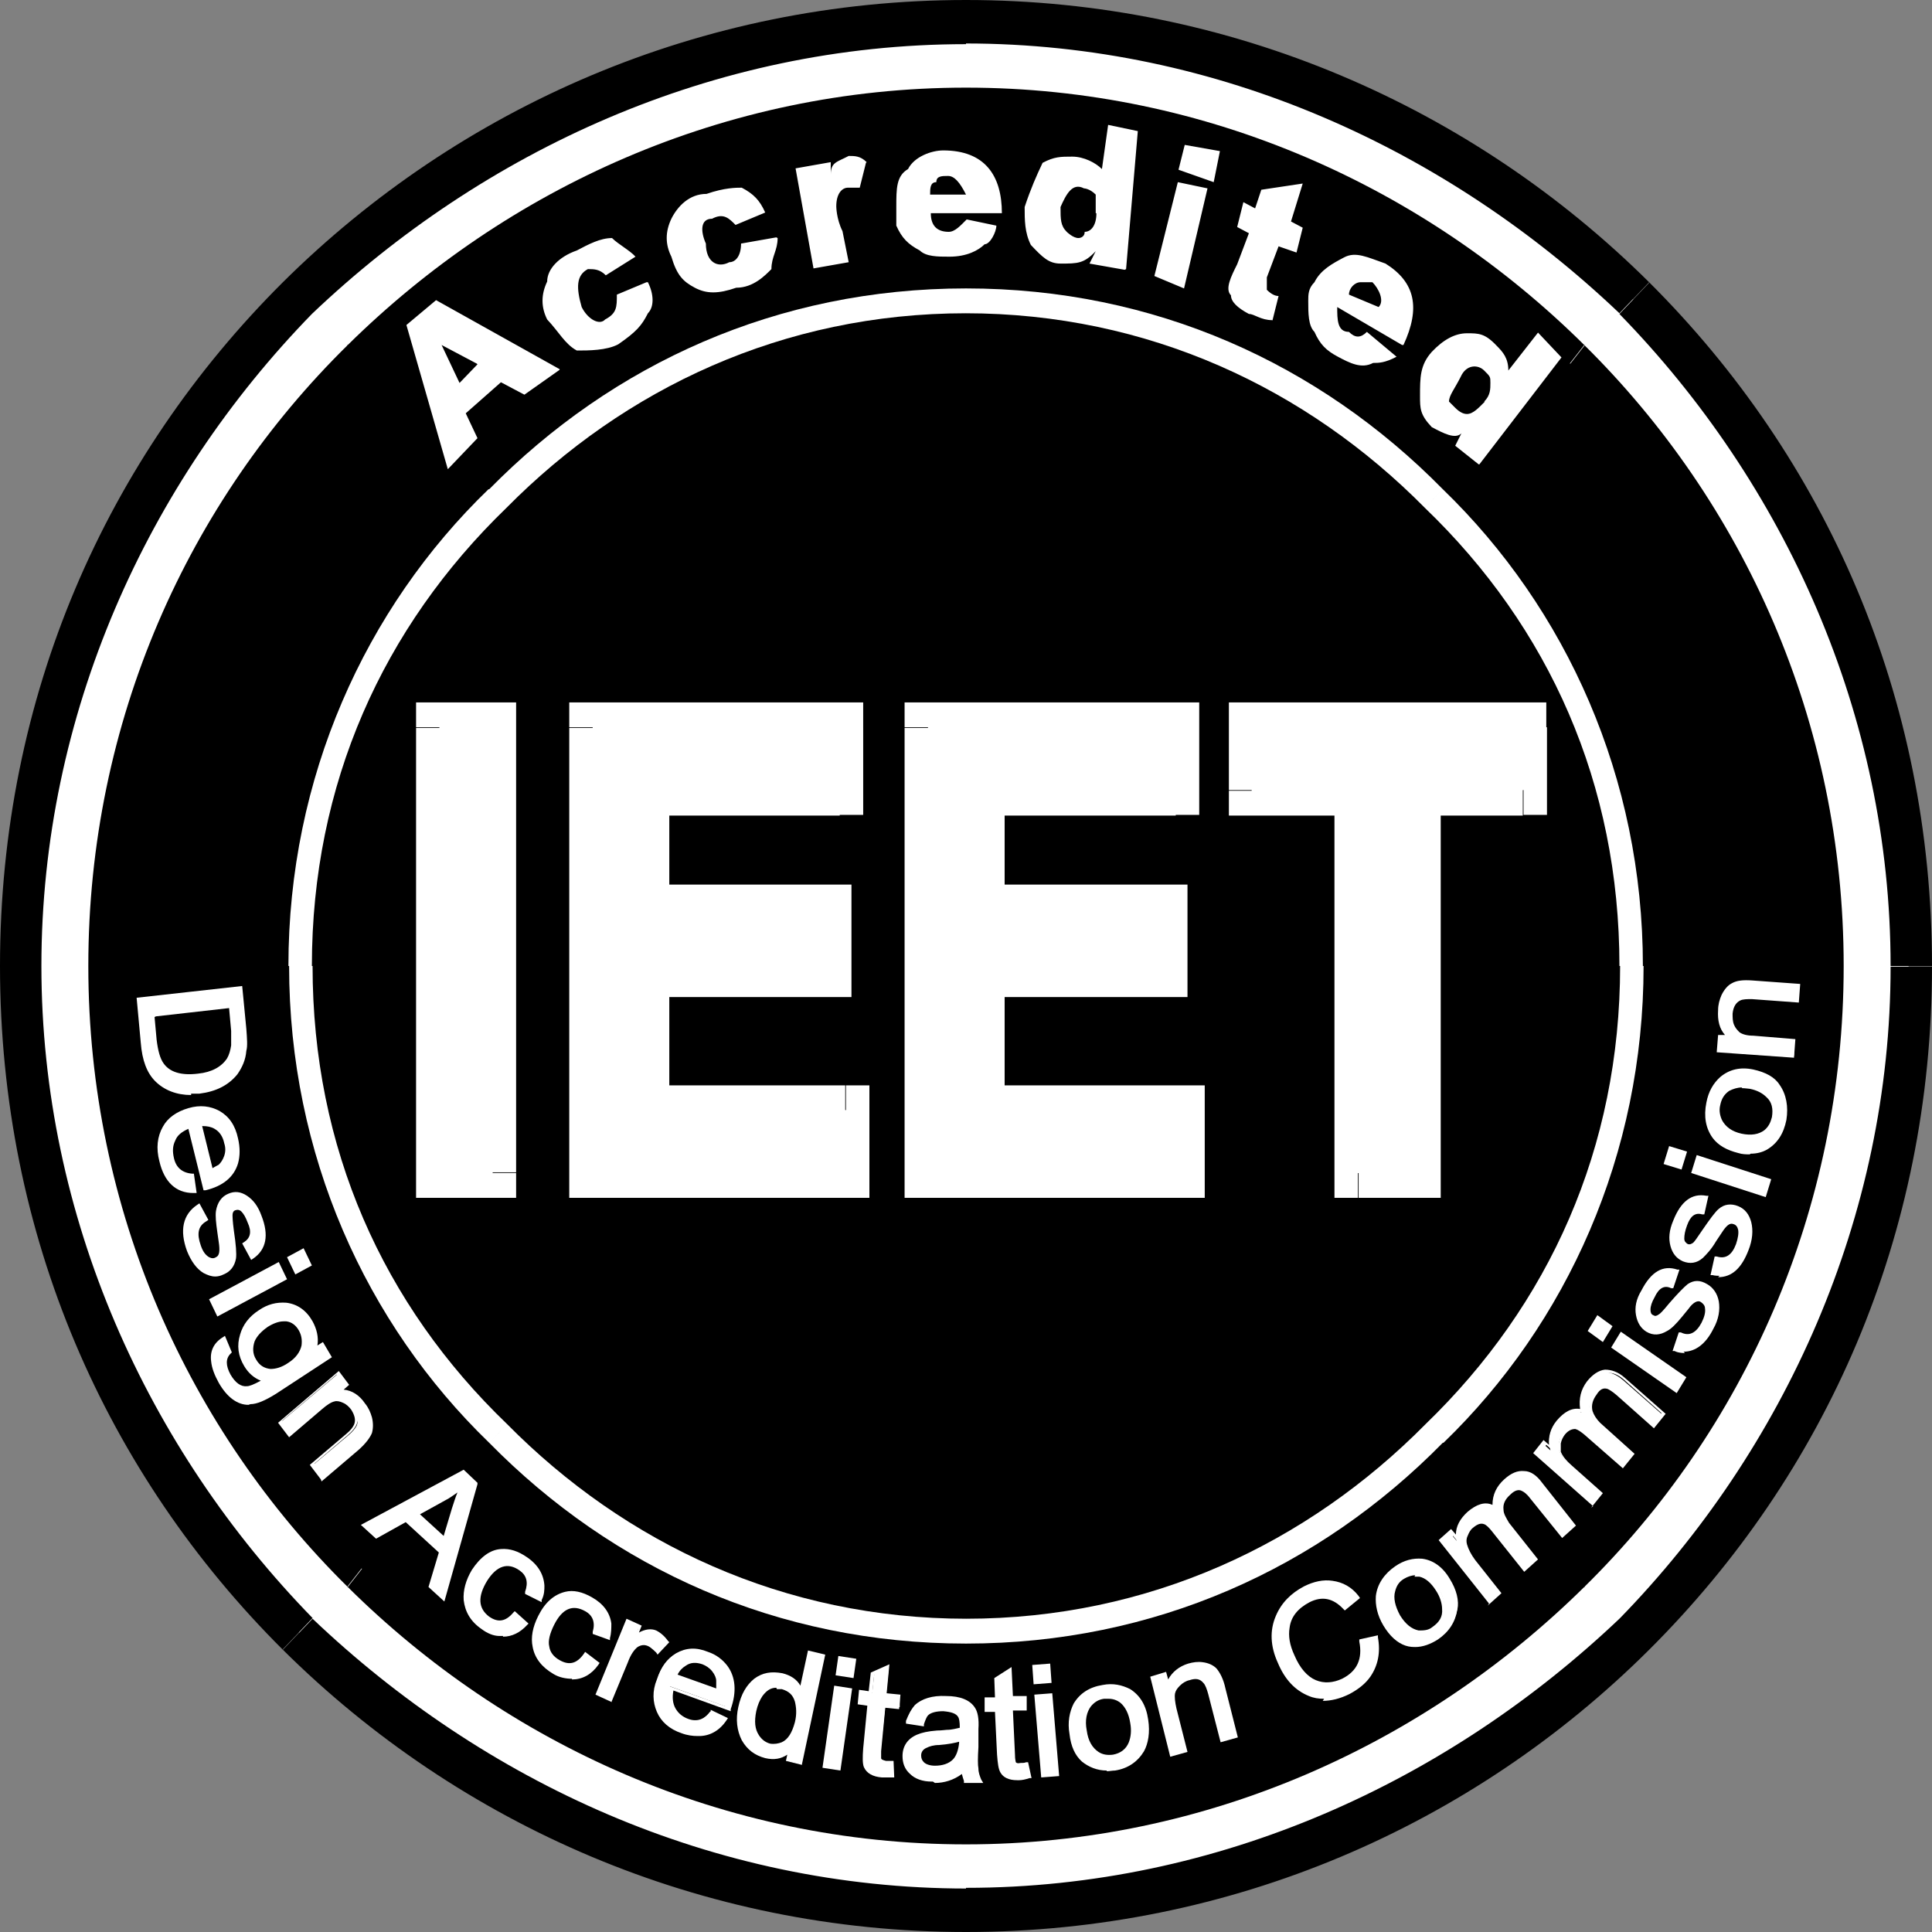 <?xml version="1.0" encoding="UTF-8"?>
<svg id="_圖層_2" data-name="圖層 2" xmlns="http://www.w3.org/2000/svg" viewBox="0 0 28 28">
  <rect x="0" y="0" width="28" height="28" fill="#808080" stroke="none"/>
  <defs>
    <style>
      .cls-1, .cls-2 {
        fill: #fff;
      }

      .cls-2, .cls-3 {
        fill-rule: evenodd;
      }
    </style>
  </defs>
  <g id="_圖層_1-2" data-name="圖層 1">
    <g>
      <path class="cls-2" d="M14,.36c7.6,0,13.66,6.09,13.66,13.64s-6.06,13.64-13.66,13.64S.34,21.55.34,14,6.4.36,14,.36h0Z"/>
      <path d="M14,0h0v.64h0v-.64ZM14,0c3.84,0,7.34,1.55,9.9,4.09l-.43.45c-2.48-2.36-5.8-3.91-9.48-3.91v-.64ZM23.9,4.09c2.56,2.55,4.1,6,4.1,9.91h-.6c0-3.64-1.54-7-3.93-9.45l.43-.45ZM28,14h-.6.6ZM28,14h-.6.6ZM28,14c0,3.91-1.54,7.36-4.1,9.91l-.43-.45c2.39-2.45,3.93-5.82,3.93-9.45h.6ZM23.9,23.91c-2.56,2.55-6.06,4.09-9.9,4.09v-.64c3.67,0,7-1.55,9.48-3.91l.43.45ZM14,28h0v-.64h0v.64ZM14,28h0v-.64h0v.64ZM14,28c-3.84,0-7.34-1.55-9.9-4.09l.43-.45c2.48,2.36,5.8,3.91,9.48,3.91v.64ZM4.1,23.91C1.54,21.36,0,17.91,0,14h.6c0,3.64,1.54,7,3.93,9.45l-.43.45ZM0,14h.6-.6ZM0,14h.6-.6ZM0,14c0-3.91,1.54-7.36,4.1-9.91l.43.45C2.13,7,.6,10.36.6,14h-.6ZM4.1,4.09C6.66,1.55,10.16,0,14,0v.64c-3.67,0-7,1.55-9.48,3.91l-.43-.45ZM14,0h0v.64h0v-.64Z"/>
      <path class="cls-3" d="M14,1.64c6.83,0,12.38,5.55,12.38,12.36s-5.55,12.36-12.38,12.36S1.62,20.82,1.62,14,7.17,1.64,14,1.64h0Z"/>
      <path d="M14,1.27h0v.73h0v-.73ZM14,1.27c3.5,0,6.66,1.45,8.96,3.73l-.43.55c-2.22-2.18-5.21-3.55-8.54-3.55v-.73ZM22.96,5c2.3,2.27,3.76,5.45,3.76,9h-.68c0-3.27-1.37-6.27-3.5-8.45l.43-.55ZM26.72,14h-.68.68ZM26.72,14h-.68.68ZM26.72,14c0,3.55-1.45,6.73-3.76,9l-.43-.55c2.13-2.18,3.5-5.18,3.5-8.45h.68ZM22.96,23c-2.3,2.27-5.46,3.73-8.96,3.73v-.73c3.33,0,6.32-1.36,8.54-3.55l.43.55ZM14,26.73h0v-.73h0v.73ZM14,26.73h0v-.73h0v.73ZM14,26.73c-3.5,0-6.66-1.45-8.96-3.73l.43-.55c2.22,2.18,5.21,3.55,8.54,3.55v.73ZM5.04,23c-2.3-2.27-3.76-5.45-3.76-9h.68c0,3.27,1.37,6.27,3.5,8.45l-.43.55ZM1.28,14h.68-.68ZM1.28,14h.68-.68ZM1.28,14c0-3.55,1.45-6.73,3.76-9l.43.55c-2.13,2.18-3.5,5.18-3.5,8.45h-.68ZM5.04,5c2.3-2.27,5.46-3.73,8.96-3.73v.73c-3.33,0-6.32,1.36-8.54,3.55l-.43-.55ZM14,1.27h0v.73h0v-.73Z"/>
      <path class="cls-3" d="M14,4.36c5.29,0,9.65,4.36,9.65,9.64s-4.35,9.64-9.65,9.64-9.65-4.36-9.65-9.64S8.71,4.36,14,4.36h0Z"/>
      <path class="cls-1" d="M14,4.18h0v.36h0v-.36ZM14,4.18c2.73,0,5.12,1.09,6.91,2.91l-.26.27c-1.71-1.73-4.01-2.82-6.66-2.82v-.36ZM20.91,7.09c1.79,1.73,2.9,4.18,2.9,6.91h-.34c0-2.64-1.02-4.91-2.82-6.64l.26-.27ZM23.82,14h-.34.34ZM23.82,14h-.34.34ZM23.82,14c0,2.73-1.11,5.18-2.9,6.91l-.26-.27c1.79-1.73,2.82-4,2.82-6.64h.34ZM20.91,20.91c-1.79,1.82-4.18,2.91-6.91,2.91v-.36c2.65,0,4.95-1.09,6.66-2.82l.26.27ZM14,23.82h0v-.36h0v.36ZM14,23.82h0v-.36h0v.36ZM14,23.82c-2.73,0-5.12-1.09-6.91-2.91l.26-.27c1.71,1.73,4.01,2.82,6.66,2.82v.36ZM7.09,20.91c-1.79-1.73-2.9-4.18-2.9-6.91h.34c0,2.64,1.02,4.91,2.82,6.64l-.26.27ZM4.18,14h.34-.34ZM4.18,14h.34-.34ZM4.18,14c0-2.73,1.11-5.18,2.9-6.91l.26.27c-1.79,1.73-2.82,4-2.82,6.64h-.34ZM7.09,7.09c1.79-1.82,4.18-2.91,6.91-2.91v.36c-2.65,0-4.95,1.09-6.66,2.82l-.26-.27ZM14,4.18h0v.36h0v-.36Z"/>
      <path class="cls-1" d="M8.11,5.36l-.51.36-.34-.18-.51.45.17.36-.43.45-.6-2.09.43-.36,1.79,1ZM6.91,5.27l-.51-.27.26.55.26-.27ZM9.39,4.09c.09.18.09.36,0,.45-.09.18-.17.27-.43.45-.17.09-.43.09-.6.09-.17-.09-.26-.27-.43-.45-.09-.18-.09-.36,0-.55,0-.18.17-.36.43-.45.17-.09.34-.18.51-.18.09.09.26.18.34.27l-.43.27c-.09-.09-.17-.09-.26-.09-.17.09-.17.27-.09.55.09.18.26.27.34.18.17-.09.17-.18.17-.36l.43-.18ZM11.27,3.45c0,.18-.09.27-.09.45-.09.09-.26.27-.51.27-.26.09-.43.09-.6,0-.17-.09-.26-.18-.34-.45-.09-.18-.09-.36,0-.55.09-.18.26-.36.51-.36.26-.09.43-.09.51-.09.17.09.26.18.34.36l-.43.18c-.09-.09-.17-.18-.34-.09-.17,0-.17.18-.09.36,0,.27.17.36.34.27.09,0,.17-.09.17-.27l.51-.09ZM12.55,2.36l-.09.36h-.17c-.09,0-.17.09-.17.27,0,0,0,.18.09.36l.09.45-.51.09-.26-1.45.51-.09v.18c0-.18.09-.18.26-.27.09,0,.17,0,.26.09h0ZM14.51,3.09h-1.02c0,.18.09.27.26.27.09,0,.17-.09.26-.18l.43.09c0,.09-.09.27-.17.27-.09.09-.26.18-.51.18-.17,0-.34,0-.43-.09-.17-.09-.26-.18-.34-.36v-.27c0-.27,0-.45.17-.55.09-.18.34-.27.51-.27.6,0,.85.36.85.91h0ZM14,2.82c-.09-.18-.17-.27-.26-.27s-.17,0-.17.09c-.09,0-.09.09-.09.18h.51ZM16.3,3.91l-.51-.09.09-.18c-.17.18-.26.18-.51.18-.17,0-.26-.09-.43-.27-.09-.18-.09-.36-.09-.55.09-.27.17-.45.26-.64.17-.09.26-.09.43-.09s.34.09.43.18l.09-.64.43.09-.17,2ZM15.88,3.09v-.27c-.09-.09-.17-.09-.17-.09-.17-.09-.26.09-.34.27,0,.18,0,.27.09.36,0,0,.09.09.17.09,0,0,.09,0,.09-.09.09,0,.17-.09.17-.27h0ZM17.59,2.64l-.51-.18.09-.36.51.09-.09.45ZM17.16,4.18l-.43-.18.34-1.36.43.09-.34,1.45ZM18.44,4.64h0c-.17,0-.26-.09-.34-.09-.17-.09-.26-.18-.26-.27-.09-.09,0-.27.09-.45l.17-.45-.17-.09.09-.36.17.09.09-.27.6-.09-.17.55.17.09-.09.36-.26-.09-.17.45v.18h0q.09.09.17.09l-.09.36ZM20.32,5l-.94-.55c0,.18,0,.36.17.36.09.09.17.09.26,0l.43.36c-.17.09-.26.09-.34.09-.17.09-.34,0-.51-.09-.17-.09-.26-.18-.34-.36-.09-.09-.09-.27-.09-.45,0-.09,0-.18.09-.27.09-.18.26-.27.43-.36.17-.09.34,0,.6.09.43.27.51.64.26,1.18h0ZM19.98,4.45c.09-.09,0-.27-.09-.36h-.17c-.09,0-.17.09-.17.18l.43.18ZM21.43,6.73l-.34-.27.09-.18c-.09.09-.26,0-.43-.09-.17-.18-.17-.27-.17-.45,0-.27,0-.45.17-.64.17-.18.34-.27.51-.27s.26,0,.43.18c.09.09.17.18.17.36l.43-.55.34.36-1.19,1.55ZM21.51,5.82c.09-.09.09-.18.09-.27s0-.09-.09-.18c-.09-.09-.26-.09-.34.09-.09.18-.17.27-.17.36l.09.09q.09.09.17.09c.09,0,.17-.09.26-.18h0Z"/>
      <g>
        <g>
          <path class="cls-1" d="M2.89,15.83c-.26.03-.47-.03-.62-.18-.11-.11-.18-.29-.2-.54l-.06-.62,1.47-.16.06.59c.01.14.02.24,0,.32-.01.13-.06.23-.13.32-.12.15-.3.24-.53.27ZM2.87,15.6c.21-.02.36-.1.44-.23.04-.06.06-.13.06-.2,0-.05,0-.12,0-.22l-.03-.36-1.12.12.04.37c.02.16.05.29.11.36.1.14.27.19.52.16Z"/>
          <path class="cls-1" d="M2.77,15.87c-.21,0-.39-.07-.52-.2-.12-.12-.19-.3-.21-.56l-.06-.65,1.53-.17.06.62c.01.14.02.25,0,.32-.01.13-.06.24-.13.34-.13.16-.31.25-.55.28h0s-.08,0-.12,0ZM2.05,14.53l.06.58c.02.24.09.41.19.52.14.14.34.2.6.17.22-.02.39-.11.51-.26.07-.08.11-.18.12-.3,0-.07,0-.17,0-.31l-.05-.56-1.41.15ZM2.76,15.64c-.2,0-.34-.06-.43-.18-.06-.08-.1-.2-.11-.38l-.04-.4,1.18-.13.04.39c0,.1.01.17,0,.22,0,.08-.03.16-.07.22-.09.14-.24.22-.46.25h0s-.08,0-.12,0ZM2.24,14.74l.03.33c.02.16.05.27.1.34.09.13.26.18.5.15.2-.02.34-.1.42-.22.03-.05.05-.12.06-.19,0-.05,0-.12,0-.21l-.03-.33-1.06.12Z"/>
        </g>
        <g>
          <path class="cls-1" d="M2.97,17.22l-.22-.9c-.12.04-.2.11-.24.2-.04.08-.05.17-.02.27.04.15.13.24.29.26l.03.21c-.24,0-.4-.15-.46-.43-.05-.18-.03-.34.04-.47.07-.12.19-.21.35-.25.16-.05.31-.03.43.03.13.07.22.2.26.38.03.12.03.23,0,.34-.06.19-.21.31-.45.37ZM3.06,16.97s.07-.03.12-.07c.04-.03.07-.08.09-.15.02-.06.02-.13,0-.2-.03-.11-.08-.18-.16-.23-.07-.04-.14-.05-.22-.04l.17.68Z"/>
          <path class="cls-1" d="M2.84,17.29h-.04c-.25,0-.42-.16-.49-.46-.05-.19-.03-.36.05-.5.07-.13.2-.22.37-.27.17-.05.32-.03.45.04.14.08.23.21.27.4.03.13.03.25,0,.36-.06.2-.22.33-.47.39h-.03s-.22-.89-.22-.89c-.09.04-.16.09-.19.17-.04.08-.04.16-.02.25.03.14.12.22.27.23h.02s.04.28.04.28ZM2.91,16.11c-.06,0-.12,0-.18.03-.15.04-.26.12-.33.24-.07.12-.08.27-.04.45.06.25.19.39.4.41l-.02-.15c-.16-.03-.25-.12-.29-.28-.03-.11-.02-.2.03-.29.05-.1.14-.17.26-.21h.03s.22.89.22.89c.21-.06.34-.17.4-.34.03-.1.03-.21,0-.32-.04-.17-.12-.29-.24-.36-.07-.04-.15-.06-.23-.06ZM3.04,17.01l-.18-.75h.03c.09-.02.17-.01.24.03.09.05.15.13.17.25.02.07.02.15,0,.22-.02.07-.05.13-.1.17-.06.04-.1.06-.13.07h-.03ZM2.93,16.32l.15.61s.05-.03.09-.05c.03-.03.06-.07.08-.13.02-.06.02-.12,0-.18-.02-.1-.07-.17-.14-.21-.05-.03-.11-.04-.17-.04Z"/>
        </g>
        <g>
          <path class="cls-1" d="M3.23,18.44c-.09.04-.18.03-.26-.02-.1-.06-.17-.16-.23-.31-.11-.29-.06-.5.13-.63l.1.18c-.13.08-.16.21-.09.39.03.09.08.16.13.19.04.03.09.03.13.01.06-.03.08-.11.06-.25l-.02-.14c-.02-.13-.03-.23-.02-.3.02-.11.07-.19.16-.23.08-.03.16-.02.24.03.08.05.15.14.2.28.1.27.07.46-.1.58l-.1-.18c.1-.07.12-.17.07-.32-.06-.17-.14-.23-.22-.2-.04.02-.06.05-.06.1,0,.04,0,.11.02.23.03.19.03.32.03.39-.01.1-.07.17-.16.21Z"/>
          <path class="cls-1" d="M3.12,18.5c-.06,0-.11-.02-.17-.05-.1-.06-.18-.17-.24-.32-.11-.3-.06-.53.15-.67l.03-.02.13.24-.03.02c-.12.07-.14.18-.08.35.03.09.07.14.12.17.04.02.07.02.1,0,.05-.02.06-.09.04-.22l-.02-.14c-.02-.14-.03-.24-.02-.31.02-.12.08-.21.18-.25.09-.04.18-.03.27.03.09.06.16.15.21.29.11.28.07.49-.12.62l-.03.02-.13-.24.03-.02c.09-.06.11-.15.05-.28-.03-.08-.06-.13-.09-.16-.03-.03-.06-.03-.09-.02-.03.01-.04.04-.04.07,0,.02,0,.08.02.23.03.2.04.33.03.4-.02.11-.08.19-.18.23-.04.02-.08.03-.12.03ZM2.86,17.53c-.16.12-.19.31-.1.57.05.14.12.23.21.29.08.05.16.06.24.02h0c.08-.04.13-.1.14-.18,0-.06,0-.19-.03-.38-.02-.12-.02-.2-.02-.24,0-.08.05-.11.08-.13.05-.02.1-.01.15.03.04.04.08.1.11.19.07.19.01.29-.06.35l.07.12c.13-.11.16-.28.07-.52-.05-.13-.11-.21-.19-.26-.08-.05-.15-.06-.22-.03-.08.03-.13.1-.14.2-.01.06,0,.16.02.29l.02.14c.02.16,0,.25-.08.29-.05.02-.1.02-.15-.01-.06-.04-.11-.1-.14-.2-.08-.22,0-.34.08-.41l-.07-.13Z"/>
        </g>
        <g>
          <path class="cls-1" d="M3.16,19.03l-.09-.19.96-.51.09.19-.96.51ZM4.3,18.43l-.09-.19.19-.1.09.19-.19.1Z"/>
          <path class="cls-1" d="M3.15,19.08l-.12-.25,1.01-.54.12.25-1.01.54ZM3.11,18.86l.06.13.9-.48-.06-.13-.9.48ZM4.28,18.47l-.12-.25.24-.13.12.25-.24.13ZM4.25,18.25l.06.13.13-.07-.06-.13-.13.07Z"/>
        </g>
        <g>
          <path class="cls-1" d="M3.96,20.18c-.16.1-.28.15-.36.15-.15,0-.29-.11-.4-.3-.06-.1-.09-.2-.1-.29-.02-.14.04-.25.15-.32l.08.19c-.09.08-.09.19,0,.34.08.13.17.2.26.19.06,0,.15-.05.27-.13-.13-.03-.22-.1-.29-.22-.08-.14-.1-.28-.06-.43.04-.13.13-.25.26-.33.12-.08.25-.12.38-.1.15.02.27.1.36.25.07.13.09.26.05.39h0s.11-.07.11-.07l.1.17-.79.52ZM4.2,19.78c.12-.08.19-.17.21-.27.02-.08,0-.16-.04-.24-.05-.08-.12-.13-.2-.15-.09-.02-.19.01-.3.08-.11.07-.17.14-.2.22-.04.1-.03.2.02.29.05.09.13.15.23.16.08,0,.17-.02.28-.09Z"/>
          <path class="cls-1" d="M3.6,20.36s0,0,0,0c-.16,0-.31-.11-.43-.32-.06-.11-.1-.21-.11-.31-.02-.15.04-.27.17-.35l.03-.02.1.24-.02.02c-.07.07-.07.17,0,.3.07.12.15.18.24.17.03,0,.09-.02.2-.08-.1-.04-.18-.11-.24-.21-.09-.15-.11-.3-.06-.46.04-.14.13-.26.27-.35.13-.09.26-.12.4-.11.16.02.29.11.38.27.06.11.09.23.07.35l.08-.05.13.22-.81.53c-.16.1-.28.15-.37.15ZM3.22,19.46c-.08.06-.12.15-.11.27,0,.09.04.18.1.28.11.19.24.29.38.29.08,0,.2-.05.35-.14l.76-.5-.06-.11-.11.07-.02-.04v-.02c.04-.13.03-.25-.04-.36-.08-.14-.19-.22-.33-.24-.12-.01-.24.02-.36.1-.12.08-.21.19-.24.31-.04.14-.02.27.05.4.06.11.15.18.27.2l.08.02-.07.04c-.13.08-.22.13-.29.13-.11,0-.21-.06-.29-.2-.09-.15-.09-.27,0-.36l-.06-.13ZM3.95,19.91s-.02,0-.03,0c-.11-.01-.2-.07-.25-.17-.06-.1-.07-.21-.03-.32.03-.09.1-.17.21-.24.11-.07.22-.1.32-.08.1.02.17.07.22.16.05.08.06.17.05.27-.02.12-.1.21-.22.3h0c-.1.06-.19.1-.27.1ZM4.11,19.15c-.07,0-.15.03-.23.08-.1.07-.16.14-.19.21-.03.09-.03.18.02.26.05.09.12.13.21.14.07,0,.16-.02.26-.09h0c.11-.07.17-.16.19-.25.01-.08,0-.15-.04-.22-.04-.07-.1-.12-.18-.13-.02,0-.03,0-.05,0Z"/>
        </g>
        <g>
          <path class="cls-1" d="M4.66,21.39l-.12-.16.51-.43c.06-.05.1-.1.12-.14.03-.08.02-.16-.05-.25-.04-.05-.08-.08-.13-.11-.05-.02-.1-.03-.14-.03-.06.01-.12.05-.2.11l-.46.39-.12-.16.84-.71.11.15-.12.1h0c.14,0,.27.06.37.19.04.06.08.12.1.19.02.08.02.15,0,.21-.02.07-.09.15-.18.23l-.51.44Z"/>
          <path class="cls-1" d="M4.65,21.44l-.16-.21.53-.45c.06-.05.09-.09.11-.13.03-.07.01-.14-.04-.22-.03-.04-.07-.08-.12-.1-.04-.02-.09-.03-.12-.02-.05.01-.11.05-.18.11l-.48.41-.16-.21.88-.75.15.2-.08.07c.12.01.23.08.31.2.05.06.08.13.1.2.02.08.02.16,0,.23-.03.07-.09.15-.19.24l-.54.46ZM4.57,21.23l.09.11.49-.42c.09-.08.15-.15.17-.22.02-.05.02-.12,0-.19-.02-.06-.05-.12-.09-.18-.09-.13-.21-.18-.34-.17h-.02s-.03-.04-.03-.04l.02-.02.09-.08-.07-.1-.79.67.09.11.43-.37c.08-.07.15-.11.21-.12.05,0,.11,0,.16.03.06.03.1.07.14.12.07.1.09.19.05.28-.02.05-.06.1-.13.16l-.48.41Z"/>
        </g>
        <g>
          <path class="cls-1" d="M6.42,23.15l-.18-.17.15-.5-.51-.47-.43.24-.17-.15,1.43-.77.17.16-.46,1.65ZM6.44,22.32l.14-.45c.04-.13.08-.24.12-.33h0c-.08.06-.17.12-.25.17l-.42.23.42.38Z"/>
          <path class="cls-1" d="M6.44,23.21l-.23-.21.15-.5-.48-.44-.43.24-.22-.2,1.49-.8.2.19v.02s-.48,1.7-.48,1.7ZM6.27,22.97l.13.12.44-1.59-.14-.13-1.37.74.12.11.43-.24.54.49-.15.5ZM6.45,22.37l-.48-.44.46-.25c.08-.05.17-.1.25-.17l.02-.02.04.03v.02c-.04.08-.08.19-.12.32l-.15.5ZM6.08,21.94l.35.32.12-.4c.03-.09.05-.16.08-.23-.06.04-.11.08-.17.11l-.38.21Z"/>
        </g>
        <g>
          <path class="cls-1" d="M7.62,23.52c-.11.12-.24.17-.38.16-.09,0-.17-.04-.25-.1-.15-.11-.23-.24-.25-.4-.01-.14.03-.27.11-.41.11-.18.24-.27.4-.29.12-.01.24.03.36.11.15.11.23.23.23.38,0,.06,0,.13-.03.19l-.17-.09c.05-.15.01-.27-.1-.35-.19-.13-.36-.08-.51.16-.15.24-.14.43.04.56.14.1.27.08.39-.06l.15.14Z"/>
          <path class="cls-1" d="M7.29,23.71s-.04,0-.05,0c-.09,0-.18-.04-.26-.1-.16-.11-.24-.25-.26-.42-.01-.14.03-.29.12-.44.12-.18.26-.29.42-.3.13-.01.25.03.38.12.16.11.24.25.25.41,0,.06,0,.13-.04.21v.03s-.24-.12-.24-.12v-.03c.05-.14.02-.24-.08-.31-.17-.12-.33-.07-.47.15-.14.23-.13.4.03.52.13.09.24.07.35-.06l.02-.02.2.18-.02.02c-.1.11-.22.17-.35.17ZM7.31,22.51s-.03,0-.04,0c-.14.02-.27.11-.38.28-.08.13-.12.27-.11.39.01.15.09.27.23.37.07.05.15.08.23.09.12.01.23-.03.33-.12l-.1-.09c-.12.13-.27.15-.41.05-.14-.1-.25-.28-.05-.6.2-.32.41-.27.55-.17.12.09.16.21.12.36l.12.06c.02-.05.02-.1.02-.15,0-.14-.08-.26-.22-.36-.1-.07-.2-.11-.3-.11Z"/>
        </g>
        <g>
          <path class="cls-1" d="M8.64,24.1c-.1.13-.22.2-.36.2-.09,0-.17-.02-.25-.07-.16-.09-.25-.21-.28-.37-.02-.13,0-.28.08-.42.09-.19.22-.3.37-.33.12-.02.24,0,.37.07.16.09.25.21.27.36,0,.06,0,.13-.02.2l-.18-.07c.03-.15,0-.27-.13-.34-.2-.11-.36-.04-.49.21-.13.26-.1.44.09.55.15.09.28.05.38-.1l.16.12Z"/>
          <path class="cls-1" d="M8.29,24.33c-.09,0-.19-.02-.27-.07-.17-.1-.27-.23-.3-.39-.03-.14,0-.29.08-.45.1-.2.23-.31.39-.35.12-.03.25,0,.39.08.16.09.26.22.28.38,0,.06,0,.14-.02.21v.03s-.25-.09-.25-.09v-.03c.04-.14,0-.24-.11-.3-.18-.1-.33-.04-.45.2-.06.12-.09.23-.07.31.01.08.06.15.15.2.14.08.25.05.35-.09l.02-.03.21.16-.02.03c-.1.14-.23.21-.38.21ZM8.28,23.13s-.06,0-.08,0c-.14.03-.26.14-.35.31-.07.14-.1.28-.07.4.03.15.11.26.27.35.08.04.16.07.25.07.12,0,.22-.05.31-.16l-.11-.08c-.11.15-.25.18-.41.09-.1-.06-.17-.14-.18-.24-.02-.1,0-.22.08-.35.17-.34.38-.31.53-.22.13.07.18.19.15.34l.13.05c.01-.05.01-.1,0-.15-.02-.14-.1-.25-.25-.33-.09-.05-.18-.08-.26-.08Z"/>
        </g>
        <g>
          <path class="cls-1" d="M9.67,23.8l-.13.14s-.07-.08-.12-.1c-.14-.06-.25.02-.34.24l-.23.55-.18-.08.43-1.05.16.08-.06.16h0c.11-.09.21-.11.3-.07.06.03.11.08.16.14Z"/>
          <path class="cls-1" d="M8.87,24.67l-.24-.11.45-1.1.22.1-.04.1c.09-.05.18-.06.25-.03.06.03.12.08.17.15l.02.02-.17.18-.02-.03s-.07-.07-.11-.09c-.06-.03-.11-.02-.16.01-.05.04-.1.11-.14.22l-.24.58ZM8.71,24.53l.13.06.21-.52c.05-.12.1-.2.17-.24.07-.05.14-.05.22-.02.04.02.07.05.11.08l.09-.09c-.04-.05-.09-.09-.13-.11-.08-.04-.17-.01-.27.07h-.01s-.04,0-.04,0v-.03s.06-.13.06-.13l-.11-.05-.4.99Z"/>
        </g>
        <g>
          <path class="cls-1" d="M10.54,24.74l-.83-.3c-.03.12-.02.23.02.32.04.08.11.14.2.17.14.05.26.01.36-.12l.18.09c-.14.21-.34.27-.6.18-.17-.06-.28-.16-.34-.3-.06-.13-.06-.28,0-.45.05-.17.14-.29.26-.36.13-.07.28-.08.44-.02.11.04.2.1.26.19.11.15.13.36.04.6ZM10.4,24.52s.01-.08.01-.15c0-.06-.03-.11-.07-.16-.04-.05-.09-.09-.16-.11-.1-.04-.19-.03-.27.02-.07.04-.12.1-.15.18l.63.23Z"/>
          <path class="cls-1" d="M10.11,25.16c-.07,0-.15-.01-.23-.04-.18-.06-.3-.17-.36-.31-.06-.14-.07-.3,0-.47.06-.18.15-.3.28-.38.14-.08.29-.09.46-.02.12.04.21.11.28.2.12.16.14.38.05.63v.03s-.83-.3-.83-.3c-.02.1-.01.19.03.26.04.07.1.12.18.15.13.05.24.01.33-.11v-.02s.25.12.25.12l-.02.03c-.1.15-.24.23-.4.23ZM10.03,23.94c-.08,0-.15.02-.22.06-.11.07-.2.18-.25.35-.05.16-.05.3,0,.43.06.13.17.22.33.28.23.08.41.04.54-.13l-.13-.06c-.11.12-.24.16-.38.11-.1-.03-.17-.1-.22-.18-.05-.1-.06-.21-.02-.34v-.03s.84.3.84.3c.07-.22.06-.4-.05-.54-.06-.08-.15-.14-.25-.18-.07-.02-.14-.04-.2-.04ZM10.42,24.56l-.69-.25v-.03c.05-.09.1-.15.18-.19.09-.05.18-.06.29-.02.07.02.13.07.17.12.04.06.07.12.07.18,0,.07,0,.12-.01.16v.03ZM9.82,24.27l.56.2s0-.06,0-.11c0-.04-.02-.09-.06-.14-.04-.05-.09-.08-.14-.1-.09-.03-.17-.03-.24.02-.05.03-.09.07-.12.13Z"/>
        </g>
        <g>
          <path class="cls-1" d="M11.61,25.54l-.18-.04.03-.14h0c-.09.09-.21.12-.35.09-.14-.03-.24-.12-.32-.25-.07-.13-.09-.28-.05-.45.04-.18.11-.31.22-.39.11-.08.24-.11.38-.07.14.03.23.11.28.23h0s.12-.55.12-.55l.19.05-.33,1.54ZM11.55,24.96c.03-.12.03-.23,0-.32-.03-.11-.11-.17-.22-.2-.12-.03-.22.01-.3.12-.04.06-.08.14-.1.23-.03.16-.02.28.04.37.04.07.1.11.18.13.07.02.13.01.19-.02.1-.05.17-.15.2-.32Z"/>
          <path class="cls-1" d="M11.63,25.58l-.24-.06.02-.09c-.09.06-.19.08-.32.05-.15-.04-.26-.12-.34-.26-.07-.14-.09-.3-.05-.48.04-.19.12-.32.23-.41.12-.09.25-.11.41-.08.12.03.21.09.26.18l.11-.51.25.06-.34,1.6ZM11.47,25.47l.12.03.31-1.47-.13-.03-.12.55h-.04s-.01-.03-.01-.03c-.04-.11-.13-.18-.26-.21-.14-.03-.26-.01-.36.07-.1.08-.17.2-.21.37-.04.17-.02.31.05.43.07.12.16.2.3.23.13.03.24,0,.32-.08h.01s.05,0,.05,0v.03s-.03.11-.03.11ZM11.23,25.34s-.05,0-.08,0c-.08-.02-.15-.07-.2-.14-.06-.1-.08-.24-.04-.4.02-.1.05-.18.1-.24.08-.12.19-.16.33-.13.12.03.2.1.24.22.03.09.03.21,0,.34-.04.17-.11.29-.22.34-.04.02-.08.03-.13.03ZM11.25,24.46c-.08,0-.14.04-.2.12-.04.06-.07.13-.09.22-.03.15-.02.26.04.35.04.06.09.1.16.12.06.01.12,0,.17-.02.09-.04.15-.14.19-.29h0c.03-.12.02-.22,0-.3-.03-.1-.09-.15-.19-.18-.02,0-.05,0-.07,0Z"/>
        </g>
        <g>
          <path class="cls-1" d="M12.16,25.63l-.2-.03.16-1.13.2.03-.16,1.13ZM12.35,24.29l-.2-.03.03-.22.2.03-.03.22Z"/>
          <path class="cls-1" d="M12.18,25.66l-.26-.04.17-1.19.26.04-.17,1.19ZM11.99,25.57l.14.02.15-1.06-.14-.02-.15,1.06ZM12.37,24.32l-.26-.04.04-.28.26.04-.04.28ZM12.18,24.23l.14.02.02-.16-.14-.02-.02.16Z"/>
        </g>
        <g>
          <path class="cls-1" d="M12.94,25.72c-.06,0-.11,0-.15,0-.12-.01-.2-.06-.23-.13-.02-.05-.02-.13,0-.25l.06-.65-.14-.02v-.15s.16.02.16.02l.03-.28.21-.09-.04.4.2.02v.15s-.21-.02-.21-.02l-.07.66c0,.06,0,.1,0,.11.01.03.04.05.09.06.03,0,.06,0,.09,0v.17Z"/>
          <path class="cls-1" d="M12.85,25.76s-.05,0-.07,0c-.13-.01-.22-.06-.26-.15-.02-.05-.02-.14-.01-.27l.06-.62-.14-.02.02-.21.14.02.03-.27.27-.12-.04.42.2.02-.02.21-.2-.02-.06.63c0,.07,0,.09,0,.1,0,.02.03.03.07.04.03,0,.05,0,.08,0h.03s.01.24.01.24h-.03s-.06,0-.09,0ZM12.5,24.65l.14.02-.07.68c-.01.14,0,.21,0,.23.03.06.1.1.21.11.03,0,.07,0,.11,0v-.11s-.05,0-.07,0c-.06,0-.1-.03-.12-.08,0-.03-.01-.07,0-.13l.07-.69.2.02v-.09s-.19-.02-.19-.02l.04-.38-.15.06-.03.3-.14-.02v.09Z"/>
        </g>
        <g>
          <path class="cls-1" d="M14.18,25.78h-.21s-.03-.09-.04-.15c-.14.11-.28.16-.44.15-.12,0-.22-.04-.29-.1-.07-.06-.1-.14-.1-.24,0-.13.07-.22.19-.28.06-.03.16-.05.28-.06.07,0,.12-.01.15-.01.09-.01.16-.02.21-.04,0-.09,0-.15-.03-.19-.04-.06-.12-.1-.25-.1-.11,0-.19.02-.24.06-.03.03-.05.08-.07.14l-.19-.03c.02-.09.06-.16.11-.21.09-.09.24-.13.43-.12.2,0,.33.06.39.15.04.06.05.15.05.29v.26c-.01.16-.01.26,0,.31,0,.06.02.12.05.17ZM13.93,25.27v-.07c-.07.03-.18.05-.33.06-.09.01-.15.02-.19.04-.06.03-.09.08-.1.14,0,.05.01.09.05.12.04.04.1.06.18.06.12,0,.22-.03.28-.1.06-.06.09-.15.1-.27Z"/>
          <path class="cls-1" d="M13.52,25.82s-.01,0-.02,0c-.13,0-.24-.04-.31-.11-.08-.07-.11-.16-.11-.26,0-.14.07-.25.21-.31.07-.03.16-.05.29-.06.07,0,.12-.01.14-.01.08,0,.14-.02.19-.03,0-.09-.01-.13-.02-.15-.03-.06-.11-.08-.22-.09-.1,0-.18.02-.22.06-.02.02-.04.07-.06.13v.03s-.26-.04-.26-.04v-.04c.04-.1.08-.17.13-.23.1-.09.25-.14.45-.13.21,0,.35.06.42.17.04.06.06.16.05.31v.26c-.01.16-.01.26,0,.31,0,.06.02.11.04.16l.03.05h-.28s0-.03,0-.03c-.01-.03-.02-.06-.03-.1-.12.09-.26.13-.39.13ZM13.64,24.72s.02,0,.02,0c.14,0,.23.04.27.12.03.04.04.11.03.21v.02s-.02,0-.02,0c-.05.01-.12.03-.22.04-.02,0-.07,0-.15.01-.12.01-.21.03-.27.06-.11.05-.17.13-.17.25,0,.09.03.16.09.21.06.06.15.09.27.09.15,0,.29-.04.42-.15l.04-.03v.05s.02.09.03.12h.14s-.03-.08-.03-.13c0-.05,0-.15,0-.31v-.26c.01-.13,0-.22-.04-.27-.06-.09-.18-.13-.37-.14-.19,0-.32.03-.41.12-.04.04-.07.09-.09.16l.13.02c.02-.06.04-.1.07-.13.05-.05.13-.07.24-.07ZM13.57,25.67s-.01,0-.02,0c-.09,0-.16-.03-.2-.07-.04-.04-.06-.09-.06-.15,0-.08.04-.14.11-.17.04-.02.1-.03.19-.04.14-.02.25-.04.32-.06h.04s0,.1,0,.1c0,.13-.04.22-.11.29-.07.07-.17.11-.29.11ZM13.91,25.24c-.07.02-.17.04-.3.05-.08,0-.14.02-.18.04-.05.02-.08.06-.08.11,0,.04.01.07.04.1.03.03.09.05.16.05.11,0,.2-.03.26-.09.05-.05.08-.14.09-.24v-.03Z"/>
        </g>
        <g>
          <path class="cls-1" d="M14.92,25.74c-.06.01-.11.02-.15.02-.12,0-.21-.02-.25-.09-.02-.04-.04-.12-.04-.25l-.03-.65h-.15s0-.14,0-.14h.15s-.01-.29-.01-.29l.19-.13.02.4h.2s0,.14,0,.14h-.2s.03.67.03.67c0,.06,0,.09.02.11.02.03.05.04.1.04.03,0,.06,0,.09-.01l.03.17Z"/>
          <path class="cls-1" d="M14.74,25.8c-.12,0-.2-.04-.24-.11-.03-.05-.04-.13-.05-.26l-.03-.62h-.15s0-.21,0-.21h.15s-.01-.28-.01-.28l.25-.16.02.42h.2s0,.21,0,.21h-.2s.03.64.03.64c0,.07.01.09.01.1,0,.02.03.03.07.02.03,0,.06,0,.08-.01h.03s.05.23.05.23h-.03c-.06.02-.11.03-.15.03,0,0-.02,0-.03,0ZM14.48,24.74l.03.69c0,.14.02.2.04.23.03.06.11.08.22.08.03,0,.07,0,.11-.02l-.02-.11s-.04,0-.06,0c-.06,0-.1-.02-.13-.06-.01-.02-.02-.06-.02-.13l-.03-.7h.2s0-.1,0-.1h-.2s-.02-.37-.02-.37l-.13.09v.3s-.13,0-.13,0v.09s.15,0,.15,0Z"/>
        </g>
        <g>
          <path class="cls-1" d="M15.2,24.35l-.2.02-.02-.22.2-.02.02.22ZM15.32,25.7l-.2.02-.1-1.14.2-.02.1,1.14Z"/>
          <path class="cls-1" d="M15.09,25.76l-.1-1.2.26-.02.1,1.2-.26.02ZM15.06,24.61l.09,1.07h.14s-.09-1.09-.09-1.09h-.14ZM14.98,24.41l-.02-.28.26-.02.02.28-.26.02ZM15.02,24.18v.16s.15-.01.15-.01v-.16s-.15.01-.15.01Z"/>
        </g>
        <g>
          <path class="cls-1" d="M16.6,24.91c.03.19,0,.33-.05.44-.09.15-.22.23-.4.26-.18.03-.33,0-.46-.12-.09-.08-.15-.21-.17-.38-.03-.17,0-.31.06-.42.08-.14.21-.23.4-.26.14-.02.27,0,.38.06.14.08.22.22.25.42ZM16.4,24.96c-.02-.14-.07-.24-.15-.31-.07-.06-.15-.08-.25-.06-.09.01-.15.05-.21.12-.07.09-.09.21-.07.37.02.16.08.27.18.33.07.04.14.06.23.04.12-.02.21-.09.25-.2.03-.09.04-.19.02-.3Z"/>
          <path class="cls-1" d="M16.04,25.66c-.14,0-.26-.05-.36-.13-.1-.09-.16-.22-.18-.4-.03-.17,0-.32.06-.44.09-.15.23-.24.42-.27.15-.03.28,0,.4.06.14.09.23.23.26.44h0c.03.19,0,.35-.06.46-.09.15-.23.25-.42.28-.04,0-.08.01-.12.01ZM16.09,24.46s-.07,0-.11,0c-.17.03-.3.11-.37.24-.06.11-.08.24-.05.4.02.16.08.28.16.36.12.1.26.14.43.11.17-.03.29-.11.37-.25.06-.1.08-.24.05-.41h0c-.03-.19-.1-.32-.23-.39-.07-.04-.16-.07-.25-.07ZM16.06,25.49c-.06,0-.12-.02-.18-.05-.1-.07-.17-.18-.19-.35-.03-.17,0-.3.08-.4.06-.07.13-.11.22-.13.1-.02.2,0,.27.07.09.07.14.18.17.33h0c.02.12.01.23-.02.32-.05.12-.14.19-.27.22-.02,0-.05,0-.07,0ZM16.06,24.62s-.04,0-.06,0c-.08.01-.14.05-.19.11-.06.08-.09.2-.06.35.02.15.08.25.17.31.06.04.13.05.21.04.11-.02.19-.08.23-.18.03-.08.04-.17.02-.28h0c-.02-.13-.07-.23-.14-.29-.05-.04-.11-.06-.17-.06Z"/>
        </g>
        <g>
          <path class="cls-1" d="M17.9,25.16l-.19.05-.17-.67c-.02-.08-.05-.14-.08-.17-.05-.06-.13-.08-.23-.05-.06.02-.1.04-.15.08-.04.04-.07.08-.08.13-.01.06,0,.14.02.24l.15.6-.19.05-.28-1.1.17-.05.04.16h0c.05-.14.15-.24.31-.28.07-.02.13-.03.2-.02.08,0,.13.04.18.08.05.05.09.14.12.27l.17.68Z"/>
          <path class="cls-1" d="M16.96,25.46l-.29-1.16.23-.07.03.11c.06-.11.16-.19.29-.23.07-.02.14-.03.21-.02.08.01.15.04.2.09.05.06.1.15.13.29l.18.71-.25.07-.18-.7c-.02-.07-.04-.13-.07-.16-.05-.06-.11-.07-.2-.04-.05.01-.1.04-.14.08-.04.04-.06.07-.07.11-.01.05,0,.13.02.22l.16.63-.25.07ZM16.74,24.34l.26,1.04.13-.04-.14-.57c-.03-.1-.03-.19-.02-.25.01-.05.04-.1.09-.15.05-.04.1-.07.16-.09.11-.03.2-.01.26.06.03.04.06.1.08.19l.16.64.13-.04-.16-.65c-.03-.12-.07-.21-.12-.26-.04-.04-.09-.07-.16-.08-.06,0-.12,0-.19.02-.15.04-.24.13-.29.26v.02s-.05.01-.05.01v-.03s-.04-.12-.04-.12l-.11.03Z"/>
        </g>
        <g>
          <path class="cls-1" d="M19.96,23.71c.03.21,0,.39-.11.54-.07.1-.17.18-.29.24-.22.11-.41.13-.58.06-.19-.08-.33-.24-.44-.47-.1-.24-.11-.46-.03-.66.07-.18.21-.32.4-.41.14-.07.27-.1.4-.08.14.02.26.09.36.21l-.17.14c-.15-.17-.33-.2-.52-.1-.18.09-.28.22-.31.39-.02.13,0,.27.07.42.09.2.19.32.32.38.13.05.26.05.41-.02.23-.12.32-.31.27-.58l.21-.05Z"/>
          <path class="cls-1" d="M19.19,24.62c-.08,0-.15-.01-.22-.04-.2-.08-.35-.24-.45-.48-.11-.24-.12-.47-.03-.68.08-.19.22-.33.41-.43.14-.07.28-.1.41-.08.15.02.28.09.38.22l.02.03-.22.18-.02-.02c-.15-.16-.31-.19-.49-.1-.17.09-.27.21-.29.37-.02.12,0,.25.07.4.08.19.19.31.31.36.12.05.25.04.38-.02.22-.11.3-.29.25-.54v-.03s.27-.06.27-.06v.03c.04.22,0,.41-.11.57-.07.1-.17.18-.3.25-.14.07-.27.1-.39.1ZM19.24,22.96c-.1,0-.2.03-.31.08-.19.09-.31.23-.39.4-.08.19-.07.41.03.63.1.22.24.37.42.45.16.07.34.05.56-.06.11-.06.21-.13.27-.23.1-.13.13-.3.11-.48l-.15.04c.04.27-.06.46-.29.58-.15.07-.29.08-.43.02-.14-.06-.25-.19-.34-.39-.07-.15-.09-.3-.07-.43.03-.18.14-.32.32-.41.2-.1.38-.07.54.09l.12-.1c-.09-.1-.2-.15-.32-.17-.02,0-.04,0-.07,0Z"/>
        </g>
        <g>
          <path class="cls-1" d="M21.01,22.9c.09.16.13.3.11.42-.03.17-.12.31-.27.41-.15.1-.31.13-.46.08-.11-.04-.21-.13-.3-.28-.09-.14-.12-.28-.1-.41.02-.16.11-.3.27-.4.12-.08.25-.12.37-.1.15.02.28.11.38.28ZM20.84,23.02c-.07-.12-.16-.19-.25-.22-.09-.02-.17,0-.25.05-.07.05-.12.11-.15.19-.03.11,0,.24.07.37.08.14.18.22.29.23.08.01.15,0,.22-.06.11-.07.16-.17.16-.29,0-.09-.03-.19-.09-.28Z"/>
          <path class="cls-1" d="M20.53,23.87c-.05,0-.1,0-.16-.02-.12-.04-.23-.14-.32-.29-.09-.15-.12-.3-.11-.43.02-.17.12-.32.28-.43.13-.09.26-.12.39-.11.16.02.3.12.4.29.1.16.14.32.11.45-.03.18-.12.32-.28.43-.11.07-.22.11-.33.11ZM20.57,22.65c-.1,0-.2.03-.3.1-.15.1-.23.23-.26.38-.02.12.02.25.1.39.08.14.18.23.28.26.15.05.29.02.44-.08.15-.1.23-.22.25-.39.02-.12-.02-.25-.11-.4h0c-.1-.16-.21-.25-.36-.26-.02,0-.03,0-.05,0ZM20.59,23.69s-.03,0-.05,0c-.12-.02-.22-.1-.31-.25-.09-.14-.11-.28-.08-.4.03-.09.08-.16.16-.21.09-.06.18-.08.27-.05.11.03.2.11.27.23h0c.06.1.09.2.09.3,0,.13-.06.24-.17.31-.06.04-.13.06-.2.06ZM20.51,22.83c-.05,0-.11.02-.16.05-.07.04-.11.1-.13.18-.03.1,0,.22.07.35.08.13.17.2.27.22.07,0,.14,0,.2-.05.1-.07.15-.15.14-.26,0-.08-.03-.18-.09-.27h0c-.07-.11-.15-.18-.24-.2-.02,0-.04,0-.07,0Z"/>
        </g>
        <g>
          <path class="cls-1" d="M22.79,22.11l-.15.14-.44-.55c-.05-.06-.09-.1-.13-.12-.06-.03-.13-.01-.2.05-.08.07-.12.16-.11.25,0,.07.04.14.09.2l.4.51-.15.14-.45-.57c-.05-.06-.09-.09-.12-.11-.06-.02-.12,0-.19.05-.04.04-.07.08-.09.13-.02.05-.02.1-.02.14.02.08.06.16.13.24l.36.45-.15.14-.69-.87.13-.12.1.12h0c-.02-.15.04-.28.15-.38.13-.12.26-.14.38-.08-.01-.16.04-.3.15-.4.18-.17.35-.15.51.04l.48.6Z"/>
          <path class="cls-1" d="M21.58,23.24l-.73-.92.18-.16.07.08c0-.12.06-.23.17-.33.13-.11.25-.15.36-.1,0-.15.06-.27.17-.37.1-.09.19-.13.29-.12.09,0,.18.06.26.17l.49.62-.2.18-.46-.57c-.06-.08-.1-.1-.12-.11-.05-.03-.11-.01-.17.05-.08.07-.11.14-.1.22,0,.06.04.12.08.19l.42.53-.2.18-.47-.59c-.04-.05-.08-.09-.11-.1-.05-.02-.1,0-.16.05-.04.03-.06.07-.08.12-.02.04-.02.08-.01.12.02.07.06.15.12.23l.38.48-.2.18ZM20.93,22.33l.65.82.11-.09-.34-.43c-.07-.09-.12-.18-.14-.26-.01-.05,0-.1.02-.16.02-.06.06-.1.1-.14.07-.07.15-.09.22-.06.04.02.09.06.14.12l.43.54.11-.09-.38-.48c-.06-.07-.09-.14-.1-.22-.01-.1.03-.2.12-.28.08-.07.16-.09.23-.05.04.02.09.06.14.13l.42.53.11-.09-.46-.57c-.07-.09-.15-.14-.22-.15-.08,0-.16.03-.24.11-.11.1-.16.22-.14.37v.06s-.04-.03-.04-.03c-.11-.06-.22-.04-.34.07-.11.1-.16.22-.14.35v.02s-.03.03-.03.03l-.02-.02-.08-.1-.09.08Z"/>
        </g>
        <g>
          <path class="cls-1" d="M24.1,20.49l-.13.16-.52-.46c-.06-.05-.11-.09-.15-.09-.07-.02-.13.01-.19.09-.07.09-.09.18-.06.27.02.07.06.13.12.18l.48.42-.13.16-.53-.47c-.05-.05-.1-.08-.14-.09-.06-.01-.12.02-.18.09-.03.04-.06.09-.07.14-.01.05,0,.1,0,.14.03.07.09.14.17.22l.43.38-.13.16-.82-.73.11-.14.11.1h0c-.04-.15-.01-.28.09-.41.11-.14.23-.19.36-.14-.04-.16-.01-.3.09-.42.15-.2.32-.21.51-.05l.57.5Z"/>
          <path class="cls-1" d="M23.09,21.83l-.87-.77.15-.19.08.07c-.01-.12.02-.24.11-.35.11-.13.22-.19.34-.17-.02-.15.01-.28.1-.4.08-.1.17-.16.26-.17.09,0,.19.03.29.12l.59.52-.17.21-.54-.48c-.07-.06-.11-.08-.13-.09-.06-.02-.11,0-.16.08-.06.08-.08.16-.06.24.02.06.06.12.11.17l.5.45-.17.21-.56-.49c-.05-.04-.09-.07-.13-.08-.05,0-.1.02-.15.08-.03.04-.05.08-.06.13,0,.05,0,.09,0,.12.03.07.08.13.16.2l.45.4-.17.21ZM22.31,21.05l.78.69.09-.11-.4-.36c-.08-.08-.14-.15-.18-.23-.02-.04-.02-.1,0-.16.01-.06.04-.11.07-.16.06-.08.13-.11.2-.1.05,0,.1.04.16.09l.51.45.09-.11-.46-.4c-.07-.06-.11-.13-.13-.2-.03-.1,0-.2.07-.3.07-.09.14-.12.22-.1.04,0,.09.04.16.1l.5.44.09-.11-.54-.48c-.09-.08-.17-.11-.24-.1-.08,0-.15.06-.22.15-.09.12-.12.25-.08.39v.06s-.04-.02-.04-.02c-.12-.04-.22,0-.32.13-.09.12-.12.24-.08.37v.02s-.03.04-.03.04l-.03-.02-.09-.08-.07.09Z"/>
        </g>
        <g>
          <path class="cls-1" d="M23.33,19.23l-.11.18-.17-.12.11-.18.17.12ZM24.4,19.97l-.11.18-.9-.62.11-.18.9.62Z"/>
          <path class="cls-1" d="M24.3,20.19l-.95-.66.14-.23.95.66-.14.23ZM23.43,19.52l.85.59.08-.12-.85-.59-.08.12ZM23.23,19.45l-.22-.16.14-.23.22.16-.14.23ZM23.09,19.28l.12.09.08-.12-.12-.09-.08.12Z"/>
        </g>
        <g>
          <path class="cls-1" d="M24.74,18.65c.08.05.13.12.15.23.02.12,0,.24-.08.38-.14.27-.32.37-.54.29l.07-.2c.14.06.25,0,.34-.17.04-.09.06-.16.05-.23-.01-.05-.03-.09-.07-.11-.06-.03-.13,0-.22.11l-.09.11c-.08.1-.15.17-.21.21-.09.06-.18.06-.27.01-.08-.04-.12-.12-.14-.22-.02-.1,0-.22.07-.34.13-.25.29-.35.48-.28l-.07.19c-.11-.04-.2,0-.28.15-.08.16-.08.26,0,.31.04.02.08.02.11-.01.03-.02.08-.07.15-.16.12-.15.21-.24.27-.27.08-.05.16-.05.25,0Z"/>
          <path class="cls-1" d="M24.42,19.61s-.1,0-.15-.03h-.03s.09-.27.09-.27h.03c.12.06.22.01.3-.14.04-.08.06-.15.05-.21,0-.04-.03-.07-.06-.09-.04-.03-.11,0-.18.1l-.09.11c-.09.11-.16.18-.22.21-.1.06-.2.07-.3.01-.08-.05-.13-.13-.15-.24-.02-.11,0-.23.08-.36.14-.27.31-.37.52-.3h.03s-.09.27-.09.27h-.03c-.1-.05-.18,0-.24.13-.04.07-.06.13-.06.18,0,.04.01.07.04.08.03.02.05.01.08-.01.02-.01.06-.05.15-.16.13-.15.22-.24.27-.28.09-.06.18-.06.28,0h0c.09.05.15.14.17.25.02.12,0,.26-.08.4-.11.22-.26.33-.43.33ZM24.31,19.53c.19.05.35-.04.48-.29.07-.13.09-.25.07-.36-.02-.1-.06-.16-.14-.21h0c-.08-.05-.15-.05-.22,0-.05.03-.14.12-.26.26-.08.09-.13.15-.16.17-.06.05-.11.03-.15.01-.05-.03-.08-.08-.08-.14,0-.06.02-.13.06-.21.09-.18.2-.2.29-.18l.05-.13c-.17-.04-.3.05-.42.28-.06.12-.08.23-.07.32.01.09.05.16.12.19.08.04.15.04.24-.01.05-.03.12-.1.2-.2l.09-.11c.1-.12.18-.16.26-.12.05.03.08.07.09.13.01.07,0,.15-.05.25-.11.21-.24.23-.35.19l-.05.14Z"/>
        </g>
        <g>
          <path class="cls-1" d="M25.19,17.49c.09.04.15.11.17.21.03.11.02.24-.04.39-.11.29-.28.41-.51.36l.05-.2c.14.04.25-.03.32-.21.04-.09.04-.17.03-.23-.02-.05-.04-.08-.09-.1-.06-.03-.13.02-.21.14l-.08.12c-.07.11-.13.19-.18.23-.08.07-.17.09-.26.05-.08-.03-.13-.1-.16-.2-.03-.1-.01-.22.04-.35.1-.27.25-.38.45-.34l-.05.2c-.12-.03-.2.03-.26.19-.06.17-.05.27.03.3.04.02.08,0,.11-.03.03-.02.07-.08.14-.18.11-.16.19-.26.24-.3.07-.06.16-.07.25-.03Z"/>
          <path class="cls-1" d="M24.92,18.49s-.07,0-.1-.01h-.03s.06-.27.06-.27h.03c.13.04.22-.02.28-.18.03-.09.04-.16.03-.21-.01-.04-.03-.07-.07-.08-.05-.02-.1.02-.17.13l-.08.12c-.07.12-.14.19-.19.24-.09.08-.19.09-.29.05-.09-.04-.15-.11-.18-.22-.03-.11-.02-.23.04-.37.11-.28.27-.4.48-.36h.03s-.06.27-.06.27h-.03c-.1-.03-.17.02-.22.16-.03.08-.04.14-.04.19,0,.04.02.06.05.08.03.01.05,0,.08-.02.02-.02.05-.06.13-.18.11-.16.19-.27.24-.31.08-.07.18-.08.28-.04h0c.1.04.16.12.19.23.03.12.02.26-.04.41-.1.26-.24.39-.44.39ZM24.86,18.42c.2.03.34-.08.44-.34.05-.14.06-.26.03-.37-.03-.09-.08-.16-.16-.19h0c-.08-.04-.16-.03-.22.03-.05.04-.12.14-.23.29-.07.1-.11.16-.14.19-.05.05-.11.05-.14.03-.05-.02-.08-.07-.09-.13,0-.06,0-.13.04-.22.07-.19.18-.22.26-.21l.03-.14c-.17-.02-.29.09-.38.33-.05.13-.06.24-.03.33.02.09.07.15.14.18.08.04.16.02.23-.04.05-.04.11-.11.18-.22l.08-.12c.08-.13.16-.18.24-.15.05.02.08.06.1.12.02.07.01.15-.03.25-.08.22-.22.25-.32.24l-.03.14Z"/>
        </g>
        <g>
          <path class="cls-1" d="M24.41,16.71l-.06.2-.2-.06.06-.2.2.06ZM25.63,17.11l-.06.2-1.02-.33.06-.2,1.02.33Z"/>
          <path class="cls-1" d="M25.59,17.35l-1.08-.35.08-.26,1.08.35-.08.26ZM24.58,16.96l.97.31.04-.14-.97-.31-.04.14ZM24.37,16.95l-.26-.08.08-.26.26.08-.08.26ZM24.19,16.83l.14.05.04-.14-.14-.05-.04.14Z"/>
        </g>
        <g>
          <path class="cls-1" d="M25.4,15.53c.17.04.29.11.36.21.1.14.13.3.09.49-.04.19-.13.33-.27.41-.1.06-.23.07-.39.04-.16-.03-.27-.1-.35-.21-.1-.13-.12-.29-.09-.49.03-.15.09-.27.19-.36.12-.11.27-.14.45-.1ZM25.37,15.75c-.13-.03-.24-.01-.32.04-.07.05-.12.13-.14.23-.02.09,0,.17.03.25.05.1.15.17.3.2.15.03.27.01.36-.06.06-.05.1-.12.12-.21.03-.13,0-.24-.08-.32-.06-.06-.15-.1-.26-.13Z"/>
          <path class="cls-1" d="M25.36,16.73c-.05,0-.11,0-.17-.02-.16-.04-.29-.11-.37-.22-.1-.14-.13-.31-.09-.51.03-.16.1-.28.2-.37.13-.11.29-.15.48-.11.18.04.31.11.38.22.1.14.13.32.1.51-.04.2-.13.34-.28.43-.07.04-.15.06-.24.06ZM25.26,15.55c-.11,0-.21.04-.29.11-.09.08-.15.19-.18.34-.04.18,0,.34.08.46.07.1.18.16.33.19.15.03.28.02.37-.03.13-.08.22-.21.25-.39.03-.18,0-.33-.09-.46-.06-.09-.18-.16-.35-.2h0s-.09-.02-.14-.02ZM25.37,16.51s-.09,0-.14-.02c-.16-.03-.27-.11-.32-.22-.04-.08-.05-.17-.03-.27.02-.11.07-.19.15-.25.09-.06.21-.08.35-.05h0c.11.02.2.07.27.14.09.09.12.21.09.35-.02.1-.06.17-.13.23-.07.06-.15.08-.24.08ZM25.25,15.76c-.07,0-.13.02-.19.05-.07.05-.11.11-.13.21-.02.08,0,.16.03.22.05.09.14.16.28.19.14.03.25.01.33-.05.06-.05.09-.11.11-.19.02-.12,0-.22-.08-.29-.06-.06-.14-.1-.24-.12h0s-.08-.01-.12-.01Z"/>
        </g>
        <g>
          <path class="cls-1" d="M26.05,14.29v.21s-.66-.05-.66-.05c-.08,0-.14,0-.18.02-.07.03-.12.11-.12.22,0,.06,0,.12.02.18.02.05.05.1.09.12.05.03.12.05.22.06l.58.04v.21s-1.08-.08-1.08-.08v-.19s.16.01.16.01h0c-.11-.1-.16-.24-.15-.41,0-.07.02-.14.05-.21.03-.07.08-.12.13-.15.06-.03.16-.04.28-.04l.66.05Z"/>
          <path class="cls-1" d="M26.01,15.33l-1.13-.08.02-.25h.1c-.08-.09-.11-.21-.1-.36,0-.08.02-.15.05-.22.04-.08.09-.14.15-.17.07-.04.16-.05.3-.04l.69.05-.02.27-.68-.05c-.07,0-.13,0-.17.02-.06.03-.1.09-.11.19,0,.06,0,.11.02.16.02.05.05.08.08.11.04.03.11.05.2.05l.61.05-.02.27ZM24.95,15.19l1.01.08v-.15s-.54-.04-.54-.04c-.1,0-.17-.03-.23-.06-.04-.03-.08-.08-.1-.14-.02-.06-.03-.13-.03-.19,0-.12.06-.21.14-.25.05-.02.11-.03.19-.02l.62.05v-.15s-.62-.05-.62-.05c-.12,0-.21,0-.27.03-.05.03-.09.07-.12.14-.03.06-.04.13-.05.2-.01.16.03.28.14.37h.01s0,.06,0,.06h-.03s-.12,0-.12,0v.13Z"/>
        </g>
      </g>
      <g>
        <g>
          <path class="cls-1" d="M7.14,17.36h-.77v-.73h.77v.73ZM6.37,17.36h-.34v-.36h.34v.36ZM6.03,17v-6.45h.68v6.45h-.68ZM6.03,10.54v-.36h.34v.36h-.34ZM6.37,10.18h.77v.73h-.77v-.73ZM7.14,10.18h.34v.36h-.34v-.36ZM7.48,10.54v6.45h-.68v-6.45h.68ZM7.48,17v.36h-.34v-.36h.34Z"/>
          <path class="cls-1" d="M12.26,17.36h-3.67v-.73h3.67v.73ZM8.59,17.36h-.34v-.36h.34v.36ZM8.25,17v-6.45h.68v6.45h-.68ZM8.25,10.54v-.36h.34v.36h-.34ZM8.59,10.18h3.59v.73h-3.59v-.73ZM12.17,10.18h.34v.36h-.34v-.36ZM12.51,10.54v.91h-.68v-.91h.68ZM12.51,11.45v.36h-.34v-.36h.34ZM12.17,11.82h-2.82v-.73h2.82v.73ZM9.01,11.45v-.36h.34v.36h-.34ZM9.7,11.45v1.73h-.68v-1.73h.68ZM9.35,13.54h-.34v-.36h.34v.36ZM9.35,12.82h2.65v.73h-2.65v-.73ZM12,12.82h.34v.36h-.34v-.36ZM12.34,13.18v.91h-.68v-.91h.68ZM12.34,14.09v.36h-.34v-.36h.34ZM12,14.45h-2.65v-.73h2.65v.73ZM9.01,14.09v-.36h.34v.36h-.34ZM9.7,14.09v2h-.68v-2h.68ZM9.35,16.45h-.34v-.36h.34v.36ZM9.35,15.73h2.9v.73h-2.9v-.73ZM12.26,15.73h.34v.36h-.34v-.36ZM12.6,16.09v.91h-.68v-.91h.68ZM12.6,17v.36h-.34v-.36h.34Z"/>
          <path class="cls-1" d="M17.12,17.36h-3.67v-.73h3.67v.73ZM13.45,17.36h-.34v-.36h.34v.36ZM13.11,17v-6.45h.68v6.45h-.68ZM13.11,10.54v-.36h.34v.36h-.34ZM13.45,10.18h3.59v.73h-3.59v-.73ZM17.04,10.18h.34v.36h-.34v-.36ZM17.38,10.54v.91h-.68v-.91h.68ZM17.38,11.45v.36h-.34v-.36h.34ZM17.04,11.82h-2.82v-.73h2.82v.73ZM13.88,11.45v-.36h.34v.36h-.34ZM14.56,11.45v1.73h-.68v-1.73h.68ZM14.22,13.54h-.34v-.36h.34v.36ZM14.22,12.82h2.65v.73h-2.65v-.73ZM16.87,12.82h.34v.36h-.34v-.36ZM17.21,13.18v.91h-.68v-.91h.68ZM17.21,14.09v.36h-.34v-.36h.34ZM16.87,14.45h-2.65v-.73h2.65v.73ZM13.88,14.09v-.36h.34v.36h-.34ZM14.56,14.09v2h-.68v-2h.68ZM14.22,16.45h-.34v-.36h.34v.36ZM14.22,15.73h2.9v.73h-2.9v-.73ZM17.12,15.73h.34v.36h-.34v-.36ZM17.46,16.09v.91h-.68v-.91h.68ZM17.46,17v.36h-.34v-.36h.34Z"/>
          <path class="cls-1" d="M22.07,11.82h-1.54v-.73h1.54v.73ZM20.2,11.45v-.36h.34v.36h-.34ZM20.88,11.45v5.55h-.68v-5.55h.68ZM20.88,17v.36h-.34v-.36h.34ZM20.54,17.36h-.85v-.73h.85v.73ZM19.68,17.36h-.34v-.36h.34v.36ZM19.34,17v-5.55h.68v5.55h-.68ZM19.68,11.09h.34v.36h-.34v-.36ZM19.68,11.82h-1.54v-.73h1.54v.73ZM18.15,11.82h-.34v-.36h.34v.36ZM17.81,11.45v-.91h.68v.91h-.68ZM17.81,10.54v-.36h.34v.36h-.34ZM18.15,10.18h3.93v.73h-3.93v-.73ZM22.07,10.18h.34v.36h-.34v-.36ZM22.42,10.54v.91h-.68v-.91h.68ZM22.42,11.45v.36h-.34v-.36h.34Z"/>
        </g>
        <rect class="cls-1" x="6.37" y="10.54" width=".77" height="6.45"/>
        <polygon class="cls-1" points="12.26 17 8.59 17 8.59 10.54 12.17 10.54 12.17 11.45 9.35 11.45 9.35 13.18 12 13.18 12 14.09 9.35 14.09 9.35 16.09 12.26 16.09 12.26 17"/>
        <polygon class="cls-1" points="17.12 17 13.45 17 13.45 10.54 17.04 10.54 17.04 11.45 14.22 11.45 14.22 13.18 16.87 13.18 16.87 14.09 14.22 14.09 14.22 16.09 17.12 16.09 17.12 17"/>
        <polygon class="cls-1" points="22.07 11.45 20.54 11.45 20.54 17 19.68 17 19.68 11.45 18.15 11.45 18.15 10.54 22.07 10.54 22.07 11.45"/>
      </g>
    </g>
  </g>
</svg>